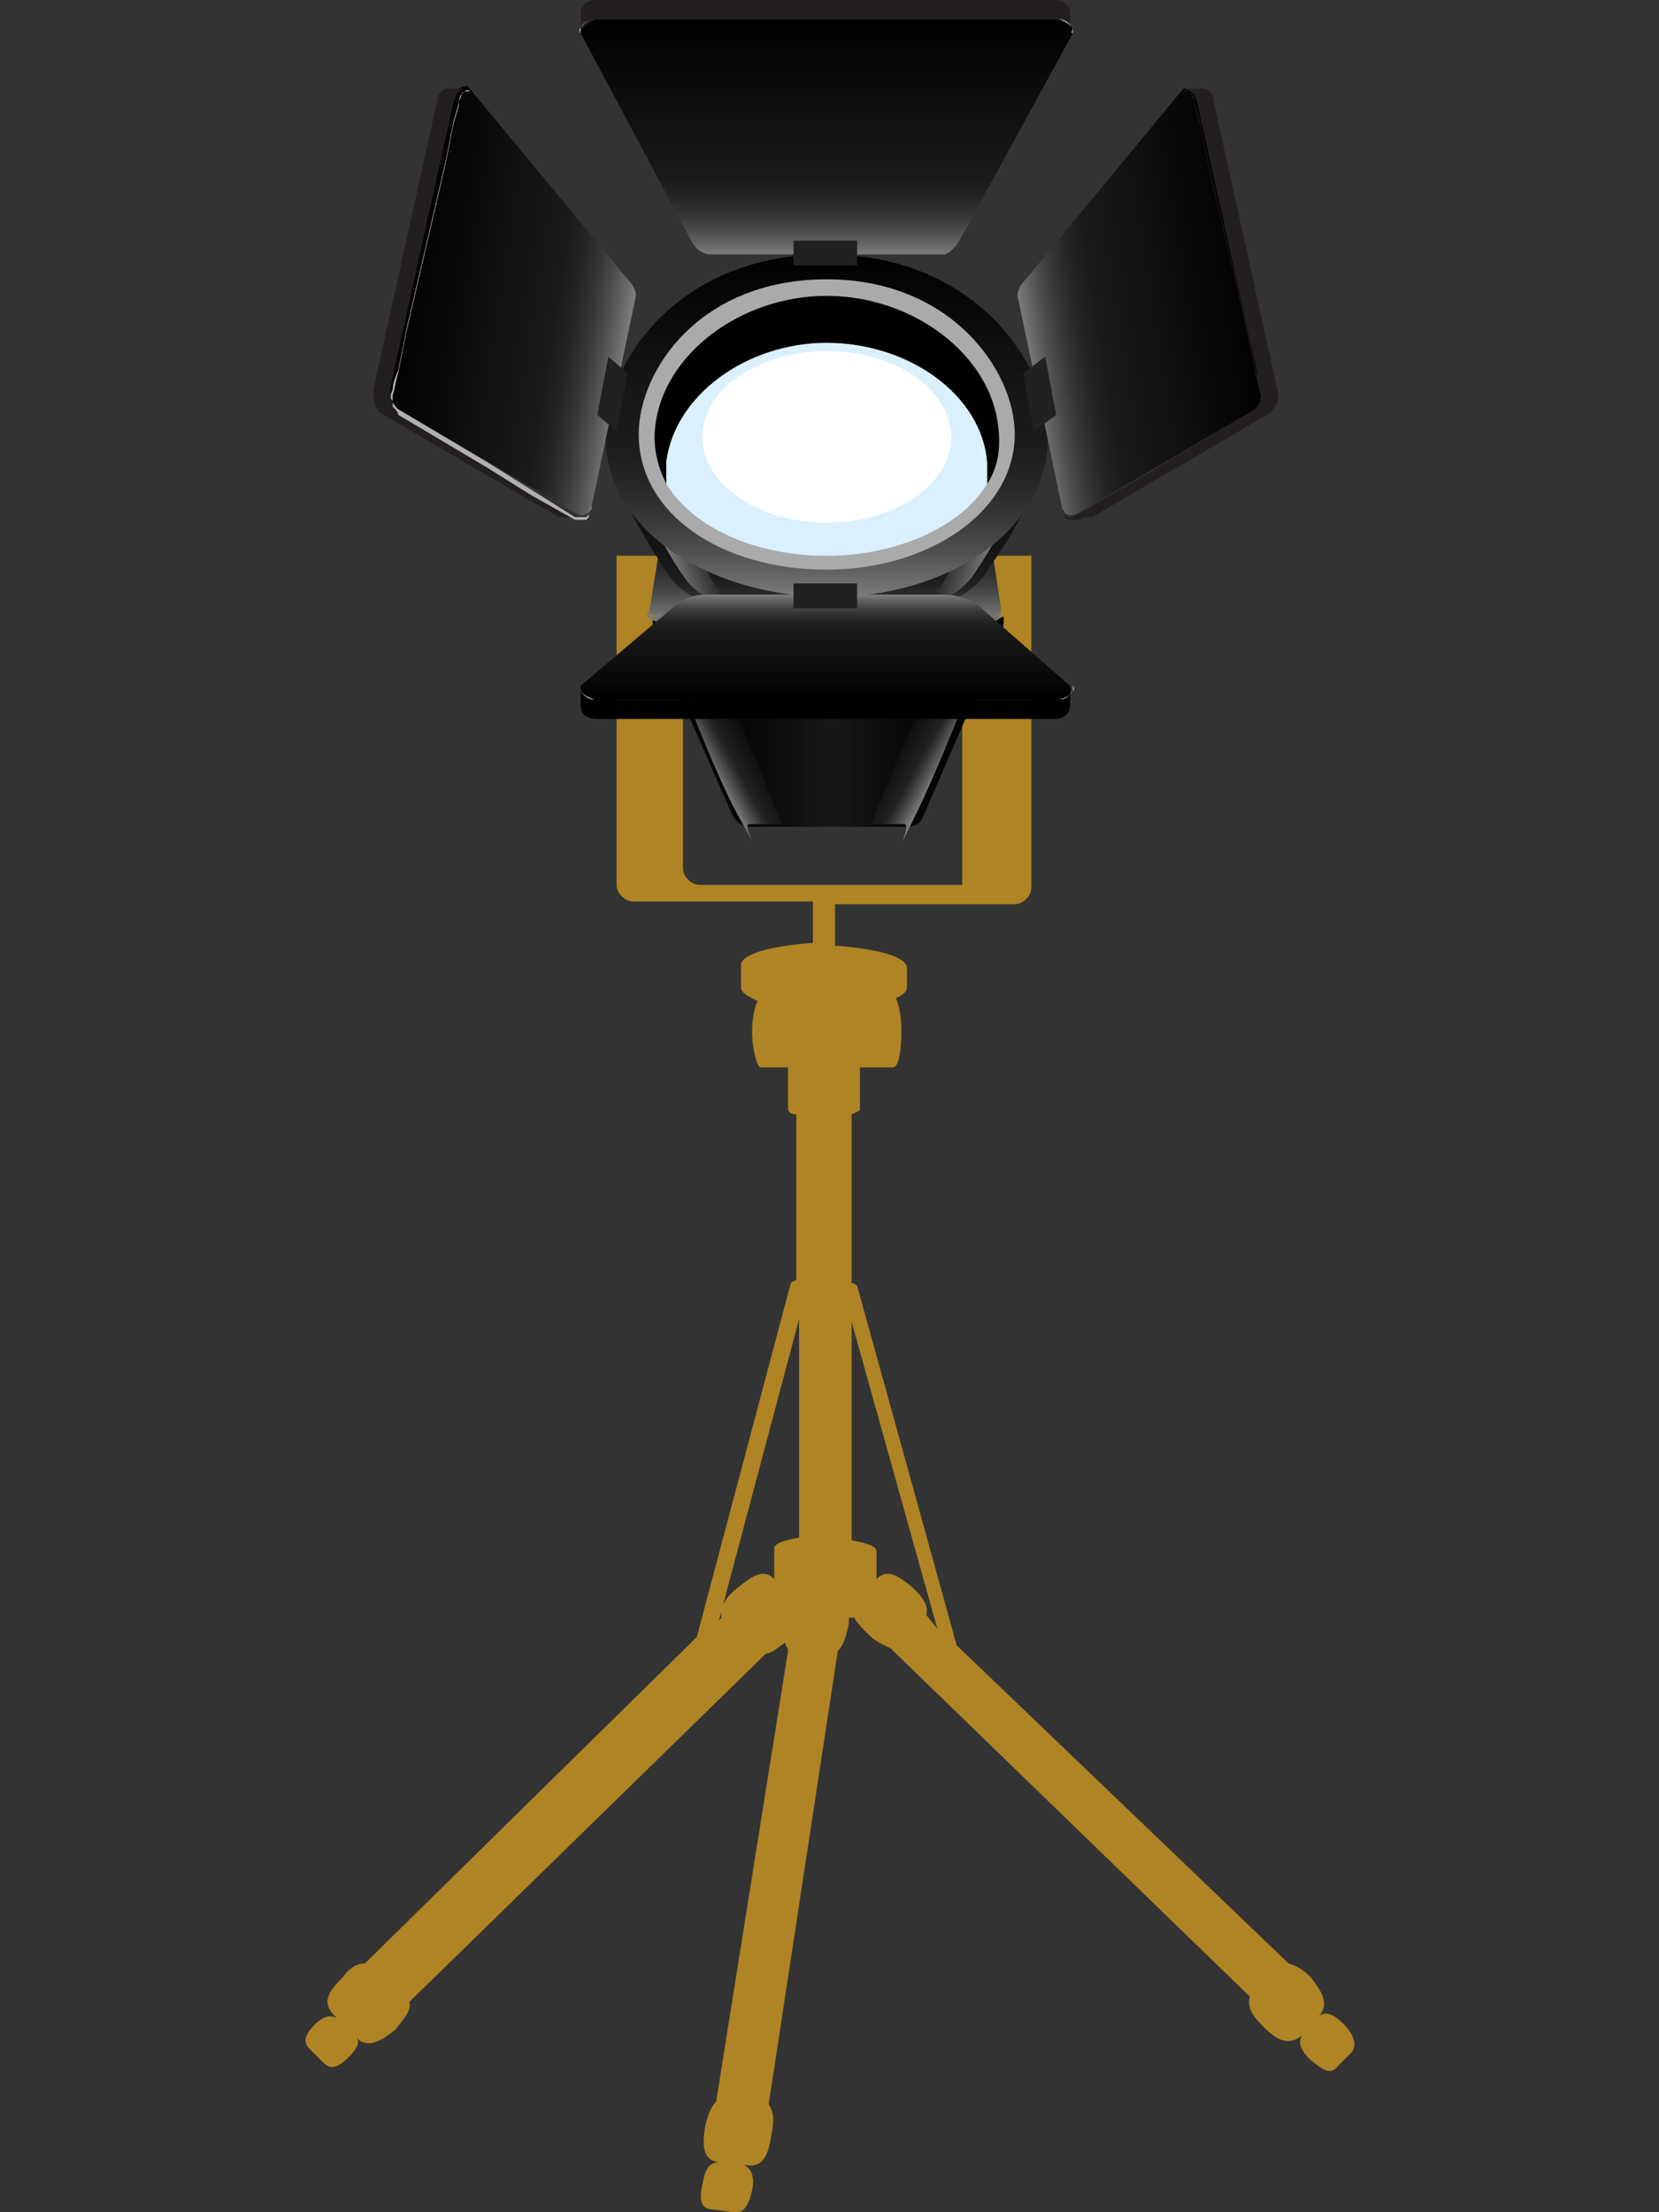 <svg enable-background="new 0 0 60 80" height="80" viewBox="0 0 60 80" width="60" xmlns="http://www.w3.org/2000/svg" xmlns:xlink="http://www.w3.org/1999/xlink"><rect x="0" y="0" width="60" height="80" fill="#333333" stroke="none"/><linearGradient id="a" gradientTransform="matrix(1 0 0 -1 429.338 566.436)" gradientUnits="userSpaceOnUse" x1="-399.501" x2="-399.501" y1="552.766" y2="544.063"><stop offset="0"/><stop offset=".586" stop-color="#171717"/><stop offset=".681" stop-color="#1a1a1a"/><stop offset=".761" stop-color="#252525"/><stop offset=".836" stop-color="#363636"/><stop offset=".908" stop-color="#4f4f4f"/><stop offset=".976" stop-color="#6e6e6e"/><stop offset="1" stop-color="#7b7b7b"/></linearGradient><linearGradient id="b" gradientTransform="matrix(1 0 0 -1 429.338 566.436)" gradientUnits="userSpaceOnUse" x1="-405.837" x2="-393.107" y1="540.336" y2="540.336"><stop offset="0"/><stop offset=".209" stop-color="#040404"/><stop offset=".415" stop-color="#101010"/><stop offset=".5" stop-color="#171717"/><stop offset=".502" stop-color="#171717"/><stop offset=".543" stop-color="#171717"/><stop offset=".629" stop-color="#0f0f0f"/><stop offset=".806" stop-color="#040404"/><stop offset="1"/></linearGradient><linearGradient id="c" gradientTransform="matrix(-1 0 0 1 221.695 226.16)" gradientUnits="userSpaceOnUse" x1="185.465" x2="198.194" y1="-203.86" y2="-203.86"><stop offset="0" stop-color="#7b7b7b"/><stop offset=".027" stop-color="#6d6d6d"/><stop offset=".112" stop-color="#464646"/><stop offset=".197" stop-color="#272727"/><stop offset=".279" stop-color="#121212"/><stop offset=".358" stop-color="#040404"/><stop offset=".43"/><stop offset=".57"/><stop offset=".647" stop-color="#101010"/><stop offset=".799" stop-color="#3a3a3a"/><stop offset="1" stop-color="#7b7b7b"/></linearGradient><linearGradient id="d"><stop offset="0" stop-color="#818282"/><stop offset=".109" stop-color="#5a5b5a"/><stop offset=".24" stop-color="#313130"/><stop offset=".306" stop-color="#212120"/><stop offset=".79"/><stop offset="1"/></linearGradient><linearGradient id="e" gradientTransform="matrix(1 0 0 -1 429.338 566.436)" gradientUnits="userSpaceOnUse" x1="-404.213" x2="-401.699" xlink:href="#d" y1="539.648" y2="541.035"/><linearGradient id="f" gradientTransform="matrix(-1 0 0 -1 -3107.816 566.436)" gradientUnits="userSpaceOnUse" x1="-3142.46" x2="-3139.947" xlink:href="#d" y1="539.665" y2="541.051"/><linearGradient id="g" gradientTransform="matrix(-1 0 0 1 221.695 226.16)" gradientUnits="userSpaceOnUse" x1="191.795" x2="191.795" y1="-210.959" y2="-203.418"><stop offset="0"/><stop offset=".672" stop-color="#171717"/><stop offset=".747" stop-color="#1a1a1a"/><stop offset=".811" stop-color="#252525"/><stop offset=".87" stop-color="#363636"/><stop offset=".927" stop-color="#4f4f4f"/><stop offset=".981" stop-color="#6e6e6e"/><stop offset="1" stop-color="#7b7b7b"/></linearGradient><linearGradient id="h" gradientTransform="matrix(-1 0 0 1 221.695 226.16)" gradientUnits="userSpaceOnUse" x1="195.296" x2="197.75" y1="-207.274" y2="-206.283"><stop offset=".393" stop-color="#212120"/><stop offset=".525" stop-color="#313130"/><stop offset=".783" stop-color="#5a5b5a"/><stop offset="1" stop-color="#818282"/></linearGradient><linearGradient id="i" gradientTransform="matrix(-1 0 0 1 221.695 226.16)" gradientUnits="userSpaceOnUse" x1="185.676" x2="188.368" y1="-206.312" y2="-207.292"><stop offset="0" stop-color="#818282"/><stop offset=".217" stop-color="#5a5b5a"/><stop offset=".475" stop-color="#313130"/><stop offset=".608" stop-color="#212120"/></linearGradient><linearGradient id="j" gradientTransform="matrix(-1 0 0 1 221.695 226.16)" gradientUnits="userSpaceOnUse" x1="191.795" x2="191.795" y1="-217.032" y2="-204.632"><stop offset="0"/><stop offset=".414" stop-color="#171717"/><stop offset=".549" stop-color="#1a1a1a"/><stop offset=".662" stop-color="#252525"/><stop offset=".768" stop-color="#363636"/><stop offset=".869" stop-color="#4f4f4f"/><stop offset=".966" stop-color="#6e6e6e"/><stop offset="1" stop-color="#7b7b7b"/></linearGradient><linearGradient id="k"><stop offset="0" stop-color="#7b7b7b"/><stop offset=".024" stop-color="#6e6e6e"/><stop offset=".092" stop-color="#4f4f4f"/><stop offset=".164" stop-color="#363636"/><stop offset=".239" stop-color="#252525"/><stop offset=".319" stop-color="#1a1a1a"/><stop offset=".414" stop-color="#171717"/><stop offset="1"/></linearGradient><linearGradient id="l" gradientTransform="matrix(1 0 0 -1 429.338 566.436)" gradientUnits="userSpaceOnUse" x1="-399.448" x2="-399.448" xlink:href="#k" y1="557.254" y2="565.721"/><linearGradient id="m" gradientTransform="matrix(-1 0 0 1 -522.088 507.221)" gradientUnits="userSpaceOnUse" x1="-551.948" x2="-551.948" xlink:href="#k" y1="-485.693" y2="-481.928"/><linearGradient id="n" gradientTransform="matrix(1 0 0 -1 429.338 566.436)" gradientUnits="userSpaceOnUse" x1="-392.372" x2="-384.12" xlink:href="#k" y1="554.917" y2="556.224"/><linearGradient id="o" gradientTransform="matrix(-1 0 0 -1 -619.361 566.436)" gradientUnits="userSpaceOnUse" x1="-642.135" x2="-633.885" xlink:href="#k" y1="554.969" y2="556.275"/><path d="m48.6 73.2c-.3-.3-.6-.5-.9-.3.4-.4.1-.9-.3-1.4-.3-.3-.5-.4-.8-.5l-12-11.5-3.6-13s-.1-.1-.2-.1v-6.1c.2-.1.3-.1.3-.2v-1.5h1.2c.2 0 .3-.6.3-1.3 0-.6-.1-1-.2-1.2.2-.1.4-.2.4-.4v-.7c0-.4-1.1-.7-2.6-.8v-1.5h6.2.3c.3 0 .6-.3.6-.6v-12h-.3-.3-.1-.3-1.5v11.9h-6.8-2.2-.5c-.3 0-.6-.3-.6-.6v-11.3h-.3-.3-1.2-.3-.3v11.9c0 .3.3.6.6.6h1.8 1.1 2.1 1.5v1.5c-1.5.1-2.6.4-2.6.8v.8c0 .2.2.3.6.5-.1.2-.2.6-.2 1.1 0 .7.2 1.3.3 1.3h1v1.5c0 .1.1.2.3.2v6c-.1 0-.2.1-.2.1l-3.4 12.8-12 11.8c-.3 0-.6.2-.8.5-.5.5-.8.9-.3 1.4l.1.1c-.3-.2-.6 0-.8.2-.3.3-.5.6-.2.9l.5.5c.3.3.6.1.9-.2s.5-.6.2-.8l.1.1c.4.4.9.1 1.4-.3.3-.4.6-.7.5-1l12.9-12.6c.2 0 .4-.2.7-.4 0 .1.1.2.1.3l-2.6 16.3c-.2.2-.3.5-.4.9-.1.7-.1 1.2.5 1.3-.4 0-.5.3-.6.8s-.1.9.4.9l.7.1c.4.1.6-.3.7-.8.1-.4 0-.8-.3-.9h.1c.6.1.8-.4.9-1.1.1-.5.1-.8-.1-1.1l2.5-16.4c.2-.2.3-.5.4-1 0-.1 0-.1 0-.2h.2c.1.2.3.4.5.6.3.3.6.4.8.5l13 12.6c-.1.4.1.7.5 1.1.5.5.9.7 1.4.3-.2.3 0 .6.3.9.4.3.7.6 1 .2l.5-.5c.2-.3 0-.7-.3-1zm-19.7-17.6c-.5.1-.9.2-.9.4v1.1c-.4-.4-.8-.1-1.3.3-.4.3-.7.7-.6 1.1l-.1.1 2.9-10.9zm4.6 2.8c.1-.4-.2-.7-.5-1-.5-.4-.9-.7-1.3-.3v-1c0-.2-.4-.3-.9-.4v-7.9l3.1 11.1z" fill="#af8424"/><path d="m23.5 32h12.7c.3 0 .6-.3.6-.6v-11.3h-13.9v11.3c0 .4.3.6.6.6z" fill="none"/><path d="m36.2 22c0 .2-.2.3-.4.3h-11.9c-.3 0-.5-.1-.4-.3l1.3-8c0-.2.2-.3.4-.3h9.4c.2 0 .4.2.4.3z" fill="url(#a)"/><path d="m35.9 22.5c-.1 0-.2 0-.3 0s-.2 0-.4 0-.5 0-.8 0c-1.2 0-2.9 0-4.5 0s-3.3 0-4.5 0c-.3 0-.6 0-.8 0-.1 0-.2 0-.3 0s-.2 0-.3 0c-.2 0-.3-.1-.4-.2 0 .2 0 .5.1.7.1.4 2.8 6.5 2.8 6.5s.2.4.6.4h2.4.9 2.4c.5 0 .6-.4.6-.4s2.6-6 2.8-6.5c.1-.3.1-.5.1-.7-.1 0-.3.2-.4.2z" fill="url(#b)"/><path d="m23.9 22.5h.3.3.8 4.5s3.3 0 4.5 0h.8.4.3c.2 0 .3-.1.4-.2 0-.1 0-.1 0-.2s0 .1-.1.1l-.1.1c-.1 0-.1 0-.2 0 0 0 0 0-.1 0 0 0 0 0-.1 0 0 0-.1 0-.2 0s-.2 0-.4 0-.5 0-.8 0c-1.2 0-2.9 0-4.5 0s-3.3 0-4.5 0c-.3 0-.6 0-.8 0s-.5 0-.6 0c0 0 0 0-.1 0h-.1c-.1 0-.1 0-.1-.1l-.1-.1v.2c.1.1.3.2.5.2z" fill="url(#c)"/><path d="m24.7 22.7h-.2c-.1 0-.1 0-.2 0h-.1c-.1 0-.1 0-.2 0s-.1 0-.1 0c0 .1 0 .2.1.3.1.3 1.7 4.7 2.7 6.5s.1.3.4.3h1.2l-2.9-7z" fill="url(#e)"/><path d="m35.1 22.7h.2.2.1.2.1c0 .1 0 .2-.1.3-.1.3-1.8 4.7-2.7 6.5s-.1.3-.4.3h-1.2l2.9-7z" fill="url(#f)"/><path d="m29.2 15.3c-2.4.2-4.8.6-7.2 1.2.6 2.1 2.2 4.3 2.2 4.3.5.9 2.8 1.9 5.7 1.9s5.1-1 5.7-1.9 1.6-2.2 2.2-4.4c-2.4-.6-4.8-1-7.2-1.2 0 0 0 0 0-.1-.2 0-.5 0-.7 0-.2.1-.5.1-.7.2 0-.1 0-.1 0 0z" fill="url(#g)"/><path d="m25.7 20.9c0-.1-1.2-2.3-1.7-4.9-.5.1-.9.2-1.4.3.6 2.3 2 4.4 2.1 4.5.4.7 1.5 1.3 3.2 1.6-1.2-.3-1.8-.8-2.2-1.5z" fill="url(#h)"/><path d="m34.2 20.9c-.3.6-1 1.2-2.2 1.5 1.7-.3 2.8-1 3.2-1.6s1.5-2.2 2.1-4.5c-.5-.1-.9-.2-1.4-.3-.5 2.7-1.7 4.9-1.7 4.9z" fill="url(#i)"/><path d="m21.9 15.8c0-2.7 2.6-6.6 8-6.6 5.3 0 8 3.9 8 6.6 0 3.4-3.6 5.8-8 5.8-4.4-.1-8-2.5-8-5.8z" fill="url(#j)"/><path d="m23.1 15.7c0-2.3 2.2-5.6 6.8-5.6 4.5 0 6.8 3.3 6.8 5.6 0 2.8-3.1 4.9-6.8 4.9-3.8 0-6.8-2-6.8-4.9z" fill="#aaa"/><path d="m29.9 12.4c2.9 0 5.5 1.9 5.8 4.3v.8c.4-.6.5-1.3.4-2.1-.3-2.6-3.1-4.7-6.2-4.7s-5.9 2.1-6.2 4.7c-.1.8.1 1.5.4 2.1 0-.3 0-.5 0-.8.3-2.4 2.9-4.3 5.8-4.3z"/><path d="m29.9 20.1c2.6 0 4.9-1.1 5.8-2.6 0-.3 0-.5 0-.8-.2-2.4-2.8-4.3-5.8-4.3-2.9 0-5.5 1.9-5.8 4.3v.8c.9 1.5 3.1 2.6 5.8 2.6z" fill="#daf0fc"/><path d="m34.4 15.8c0 1.7-2 3.1-4.5 3.1s-4.5-1.4-4.5-3.1 2-3.1 4.5-3.1 4.5 1.4 4.5 3.1z" fill="#fff"/><path d="m25 8.7c.2.4.5.5.7.5h8.4c.2 0 .4-.2.6-.5l4.1-7.5c0-.3-.2-.5-.6-.5h-16.6c-.4 0-.7.2-.6.5z" fill="url(#l)"/><path d="m21.6.7h16.5c.2 0 .6.1.6.4v-.6c0-.3-.2-.5-.6-.5h-16.5c-.4 0-.6.2-.6.5v.6c.1-.1.4-.4.6-.4z" fill="#231f20"/><path d="m28.7 8.7h2.3v.9h-2.3z" fill="#212120"/><path d="m38.8 1.2s0-.1 0-.2c-.1-.1-.2-.2-.5-.3-.2 0-.6 0-.9 0s-.7 0-1.2 0c-1.7 0-4 0-6.3 0s-4.6 0-6.3 0c-.4 0-.8 0-1.2 0-.3 0-.7 0-.9 0s-.4.1-.5.3c-.1.1 0 .2 0 .2s0-.1 0-.2c.1-.1.2-.3.5-.3s.6 0 .9 0 .7 0 1.2 0h6.3s4.6 0 6.3 0h1.2.9c.3 0 .4.2.5.3 0 .1-.1.2 0 .2z" fill="#b0b0b0"/><path d="m35.5 22c-.5-.5-1.3-.5-1.5-.5h-8.4c-.2 0-.8 0-1.3.5l-3.3 2.8c0 .3.2.5.6.5h16.5c.4 0 .7-.2.6-.5z" fill="url(#m)"/><path d="m38.1 25.3h-16.5c-.2 0-.6-.1-.6-.4v.6c0 .3.2.5.6.5h16.5c.4 0 .6-.2.6-.5v-.6c0 .1-.3.4-.6.4z"/><path d="m28.7 21.1h2.3v.9h-2.3z" fill="#212120"/><path d="m21 24.8v.2c.1.1.2.2.5.3h.9s.7 0 1.2 0h6.3s4.6 0 6.3 0h1.2.9s.4-.1.5-.3c.1-.1 0-.2 0-.2s0 .1 0 .2c-.1.1-.2.3-.5.3s-.6 0-.9 0-.7 0-1.2 0c-1.7 0-4 0-6.3 0s-4.6 0-6.3 0c-.4 0-.8 0-1.2 0-.3 0-.7 0-.9 0-.3 0-.4-.2-.5-.3 0-.1 0-.2 0-.2z" fill="#b0b0b0"/><path d="m37.1 10.1c-.2.2-.3.4-.3.6l1.6 7.6c0 .2.2.4.5.3l6.5-3.8c.3-.2.3-.4.3-.8l-2.4-10.3c0-.3-.3-.5-.5-.5z" fill="url(#n)"/><path d="m46.2 14.1-2.3-10.4c0-.3-.2-.5-.4-.5h-.6c.2 0 .3.2.4.5l2.3 10.4c0 .3 0 .5-.3.8l-6.5 3.8h-.1.7.1l6.5-3.8c.2-.3.3-.5.2-.8z" fill="#231f20"/><path d="m37.4 15.6-.4-2.1.8-.6.4 2.1z" fill="#212120"/><path d="m38.4 18.3c0 .1 0 .1.1.2v.1s0 0 .1.1h.1.1.1.1l1.6-1 1.6-1 3.2-1.9c.1-.1.2-.2.2-.3.1-.1.1-.2 0-.4 0-.2-.1-.5-.2-.7l-.3-1.5-.7-3-.7-3c-.1-.5-.2-1-.3-1.5l-.2-.7c0-.1-.1-.2-.1-.3-.1-.1-.2-.2-.3-.1.1 0 .3 0 .3.1.1.1.1.2.1.4l.2.7c.1.5.2 1 .3 1.5l.7 3 .7 3 .3 1.5c.1.3.1.5.2.8v.4c-.1.1-.2.2-.2.3l-3.2 1.9-1.6 1-1.6.9h-.1-.1-.1s0 0-.1 0c0 0 0 0-.1-.1 0 0 0 0 0-.1-.1-.2-.1-.2-.1-.3z" fill="#231f20"/><path d="m22.7 10.1c.2.2.3.4.3.6l-1.6 7.6c0 .2-.2.4-.5.3l-6.5-3.8c-.3-.2-.3-.4-.3-.8l2.3-10.4c0-.3.3-.5.5-.5z" fill="url(#o)"/><path d="m13.5 14.1 2.3-10.4c0-.3.2-.5.4-.5h.6c-.2 0-.3.2-.4.5l-2.3 10.4c0 .3 0 .5.3.8l6.5 3.8h.1-.7-.1l-6.5-3.8c-.2-.3-.2-.5-.2-.8z" fill="#231f20"/><path d="m22.3 15.6.4-2.1-.7-.6-.4 2.1z" fill="#212120"/><path d="m21.4 18.3c0 .1 0 .1-.1.2v.1s0 0-.1.1c0 0 0 0-.1 0h-.1-.1-.1l-1.6-1-1.6-1-3.2-1.9c-.1-.1-.2-.2-.2-.3-.1-.1-.1-.2 0-.4 0-.2.1-.5.2-.7l.3-1.5.7-3 .7-3c.1-.5.2-1 .3-1.5l.2-.7c0-.1.1-.2.1-.3.1-.1.2-.2.3-.1-.1 0-.3 0-.3.1-.1.1-.1.2-.1.4l-.2.7c-.1.5-.2 1-.3 1.5l-.7 3-.7 3-.3 1.5c-.1.3-.1.5-.2.8v.4c.1.1.2.2.2.3l3.2 1.9 1.6 1 1.6.9h.1.1.1.1s0 0 .1-.1c0 0 0 0 0-.1 0-.2.1-.2.1-.3z" fill="#b0b0b0"/></svg>